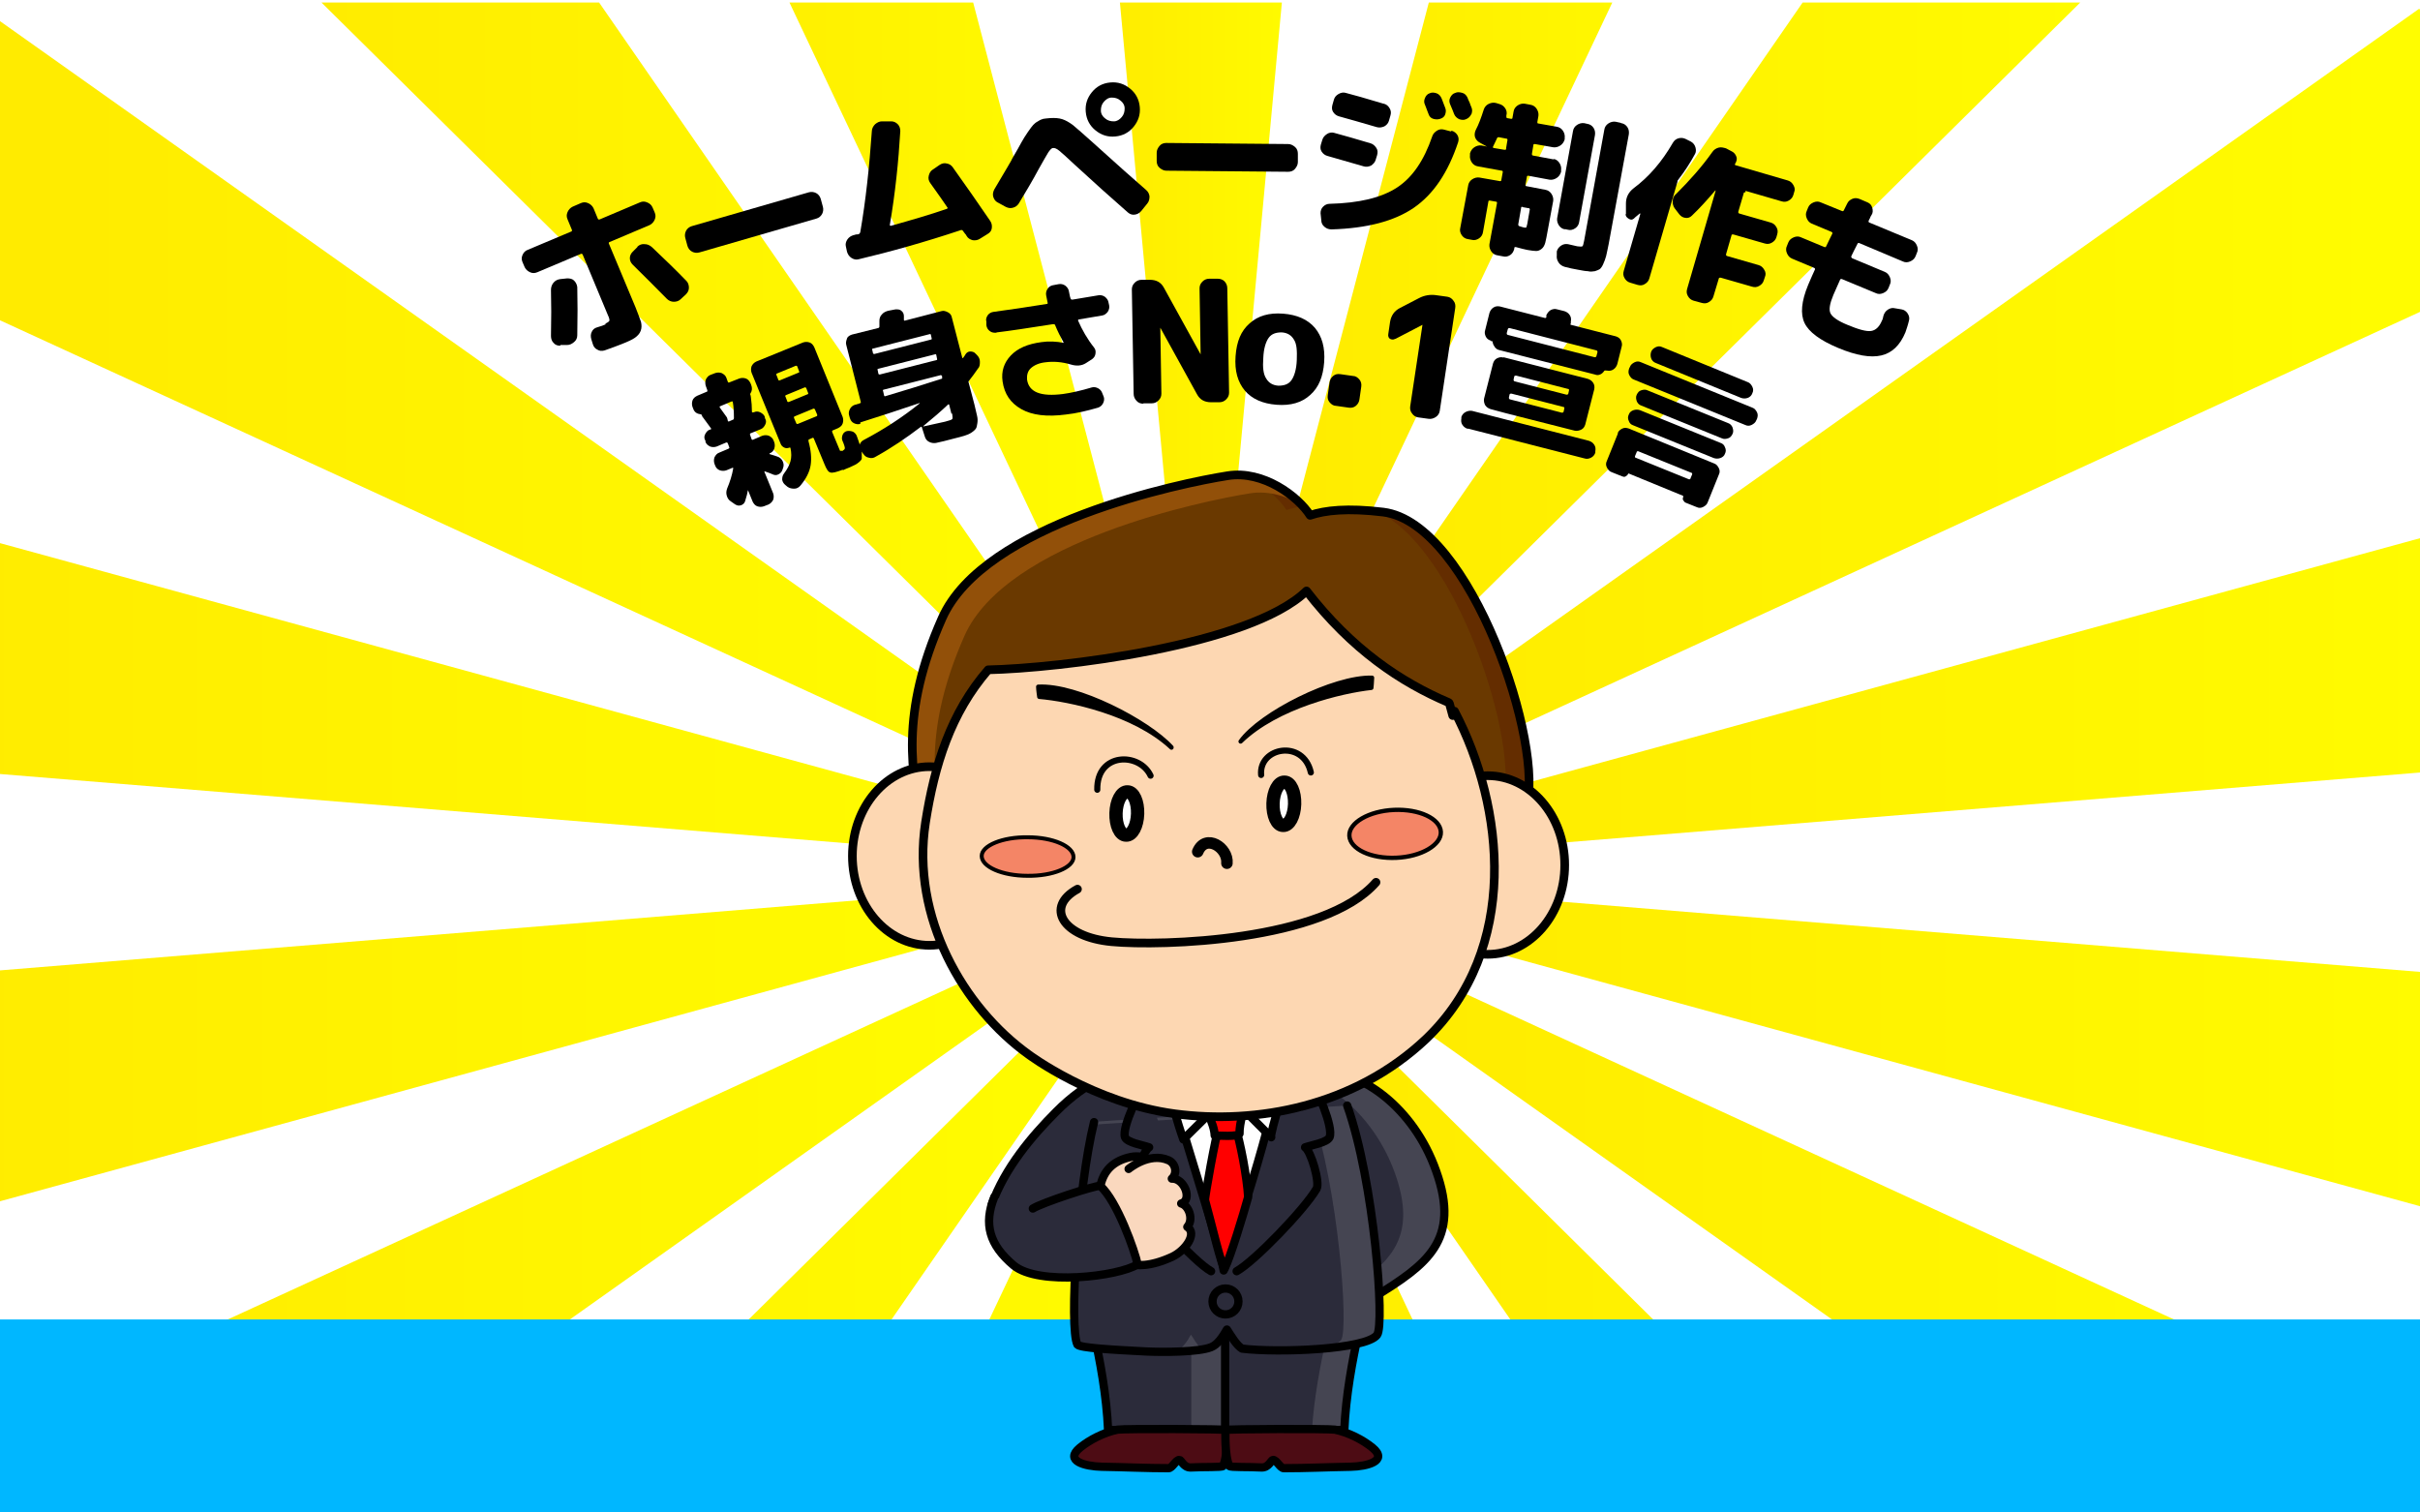 <?xml version="1.0" encoding="UTF-8"?> <svg xmlns="http://www.w3.org/2000/svg" xmlns:xlink="http://www.w3.org/1999/xlink" id="image" version="1.1" viewBox="0 0 672 420"><defs><style> .st0 { fill: url(#_新規パターンスウォッチ_18); } .st1 { fill: url(#_名称未設定グラデーション_18); } .st2 { fill: #925009; } .st3 { fill: url(#_名称未設定グラデーション_5); } .st4, .st5, .st6, .st7, .st8, .st9, .st10, .st11, .st12, .st13, .st14, .st15, .st16, .st17 { stroke: #000; stroke-linecap: round; stroke-linejoin: round; } .st4, .st10, .st11, .st12, .st14, .st17 { stroke-width: 2.3px; } .st4, .st18 { fill: #2b2b3a; } .st19 { fill: url(#_名称未設定グラデーション_13); } .st20 { fill: url(#_名称未設定グラデーション_6); } .st5 { fill: #fdd7b2; } .st5, .st16 { stroke-width: 2.4px; } .st21 { fill: url(#_名称未設定グラデーション_2); } .st22 { fill: url(#_名称未設定グラデーション_11); } .st23, .st6, .st7, .st14, .st16 { fill: none; } .st6 { stroke-width: 3.2px; } .st24 { fill: url(#_名称未設定グラデーション_14); } .st25 { fill: url(#_名称未設定グラデーション_15); } .st26 { fill: #642d00; } .st7 { stroke-width: 1.7px; } .st8 { stroke-width: 1.1px; } .st8, .st9 { fill: url(#_新規パターンスウォッチ_4); } .st27 { fill: url(#_名称未設定グラデーション); } .st28 { fill: url(#_名称未設定グラデーション_12); } .st9, .st13 { stroke-width: 1.2px; } .st29 { fill: url(#_名称未設定グラデーション_8); } .st10, .st15 { fill: #fff; } .st30 { fill: url(#_名称未設定グラデーション_4); } .st31 { fill: url(#_名称未設定グラデーション_3); } .st11 { fill: red; } .st12 { fill: #4d0c14; } .st32 { fill: url(#_名称未設定グラデーション_10); } .st33 { fill: #f48566; } .st15 { stroke-width: 3.7px; } .st34 { fill: url(#_新規パターンスウォッチ_17); } .st35 { fill: url(#_名称未設定グラデーション_7); } .st36 { fill: #454552; } .st37 { fill: url(#_名称未設定グラデーション_9); } .st38 { fill: url(#_名称未設定グラデーション_17); } .st39 { fill: #6a3900; } .st40 { clip-path: url(#clippath); } .st41 { fill: #00b7ff; } .st17 { fill: #fad8be; } .st42 { fill: url(#_名称未設定グラデーション_16); } </style><clipPath id="clippath"><rect class="st23" y=".7" width="672" height="396"></rect></clipPath><linearGradient id="_名称未設定グラデーション" data-name="名称未設定グラデーション" x1="333.5" y1="380.4" x2="510.8" y2="380.4" gradientTransform="translate(0 422) scale(1 -1)" gradientUnits="userSpaceOnUse"><stop offset="0" stop-color="#ffe800"></stop><stop offset="1" stop-color="#ff0"></stop></linearGradient><linearGradient id="_名称未設定グラデーション_2" data-name="名称未設定グラデーション 2" x1="333.5" y1="350.3" x2="628.3" y2="350.3" gradientTransform="translate(0 422) scale(1 -1)" gradientUnits="userSpaceOnUse"><stop offset="0" stop-color="#ffe800"></stop><stop offset="1" stop-color="#ff0"></stop></linearGradient><linearGradient id="_名称未設定グラデーション_3" data-name="名称未設定グラデーション 3" x1="333.5" y1="299.7" x2="710.3" y2="299.7" gradientTransform="translate(0 422) scale(1 -1)" gradientUnits="userSpaceOnUse"><stop offset="0" stop-color="#ffe800"></stop><stop offset="1" stop-color="#ff0"></stop></linearGradient><linearGradient id="_名称未設定グラデーション_4" data-name="名称未設定グラデーション 4" x1="333.5" y1="234.6" x2="746.8" y2="234.6" gradientTransform="translate(0 422) scale(1 -1)" gradientUnits="userSpaceOnUse"><stop offset="0" stop-color="#ffe800"></stop><stop offset="1" stop-color="#ff0"></stop></linearGradient><linearGradient id="_名称未設定グラデーション_5" data-name="名称未設定グラデーション 5" x1="333.5" y1="125" x2="746.8" y2="125" gradientTransform="translate(0 422) scale(1 -1)" gradientUnits="userSpaceOnUse"><stop offset="0" stop-color="#ffe800"></stop><stop offset="1" stop-color="#ff0"></stop></linearGradient><linearGradient id="_名称未設定グラデーション_6" data-name="名称未設定グラデーション 6" x1="333.5" y1="59.9" x2="710.3" y2="59.9" gradientTransform="translate(0 422) scale(1 -1)" gradientUnits="userSpaceOnUse"><stop offset="0" stop-color="#ffe800"></stop><stop offset="1" stop-color="#ff0"></stop></linearGradient><linearGradient id="_名称未設定グラデーション_7" data-name="名称未設定グラデーション 7" x1="333.5" y1="9.3" x2="628.3" y2="9.3" gradientTransform="translate(0 422) scale(1 -1)" gradientUnits="userSpaceOnUse"><stop offset="0" stop-color="#ffe800"></stop><stop offset="1" stop-color="#ff0"></stop></linearGradient><linearGradient id="_名称未設定グラデーション_8" data-name="名称未設定グラデーション 8" x1="333.5" y1="-20.8" x2="510.8" y2="-20.8" gradientTransform="translate(0 422) scale(1 -1)" gradientUnits="userSpaceOnUse"><stop offset="0" stop-color="#ffe800"></stop><stop offset="1" stop-color="#ff0"></stop></linearGradient><linearGradient id="_名称未設定グラデーション_9" data-name="名称未設定グラデーション 9" x1="295" y1="-26.7" x2="371.9" y2="-26.7" gradientTransform="translate(0 422) scale(1 -1)" gradientUnits="userSpaceOnUse"><stop offset="0" stop-color="#ffe800"></stop><stop offset="1" stop-color="#ff0"></stop></linearGradient><linearGradient id="_名称未設定グラデーション_10" data-name="名称未設定グラデーション 10" x1="156.1" y1="-20.8" x2="333.5" y2="-20.8" gradientTransform="translate(0 422) scale(1 -1)" gradientUnits="userSpaceOnUse"><stop offset="0" stop-color="#ffe800"></stop><stop offset="1" stop-color="#ff0"></stop></linearGradient><linearGradient id="_名称未設定グラデーション_11" data-name="名称未設定グラデーション 11" x1="38.6" y1="9.3" x2="333.5" y2="9.3" gradientTransform="translate(0 422) scale(1 -1)" gradientUnits="userSpaceOnUse"><stop offset="0" stop-color="#ffe800"></stop><stop offset="1" stop-color="#ff0"></stop></linearGradient><linearGradient id="_名称未設定グラデーション_12" data-name="名称未設定グラデーション 12" x1="-43.4" y1="59.9" x2="333.5" y2="59.9" gradientTransform="translate(0 422) scale(1 -1)" gradientUnits="userSpaceOnUse"><stop offset="0" stop-color="#ffe800"></stop><stop offset="1" stop-color="#ff0"></stop></linearGradient><linearGradient id="_名称未設定グラデーション_13" data-name="名称未設定グラデーション 13" x1="-79.9" y1="125" x2="333.5" y2="125" gradientTransform="translate(0 422) scale(1 -1)" gradientUnits="userSpaceOnUse"><stop offset="0" stop-color="#ffe800"></stop><stop offset="1" stop-color="#ff0"></stop></linearGradient><linearGradient id="_名称未設定グラデーション_14" data-name="名称未設定グラデーション 14" x1="-79.9" y1="234.6" x2="333.5" y2="234.6" gradientTransform="translate(0 422) scale(1 -1)" gradientUnits="userSpaceOnUse"><stop offset="0" stop-color="#ffe800"></stop><stop offset="1" stop-color="#ff0"></stop></linearGradient><linearGradient id="_名称未設定グラデーション_15" data-name="名称未設定グラデーション 15" x1="-43.4" y1="299.7" x2="333.5" y2="299.7" gradientTransform="translate(0 422) scale(1 -1)" gradientUnits="userSpaceOnUse"><stop offset="0" stop-color="#ffe800"></stop><stop offset="1" stop-color="#ff0"></stop></linearGradient><linearGradient id="_名称未設定グラデーション_16" data-name="名称未設定グラデーション 16" x1="38.6" y1="350.3" x2="333.5" y2="350.3" gradientTransform="translate(0 422) scale(1 -1)" gradientUnits="userSpaceOnUse"><stop offset="0" stop-color="#ffe800"></stop><stop offset="1" stop-color="#ff0"></stop></linearGradient><linearGradient id="_名称未設定グラデーション_17" data-name="名称未設定グラデーション 17" x1="156.1" y1="380.4" x2="333.5" y2="380.4" gradientTransform="translate(0 422) scale(1 -1)" gradientUnits="userSpaceOnUse"><stop offset="0" stop-color="#ffe800"></stop><stop offset="1" stop-color="#ff0"></stop></linearGradient><linearGradient id="_名称未設定グラデーション_18" data-name="名称未設定グラデーション 18" x1="295" y1="386.3" x2="371.9" y2="386.3" gradientTransform="translate(0 422) scale(1 -1)" gradientUnits="userSpaceOnUse"><stop offset="0" stop-color="#ffe800"></stop><stop offset="1" stop-color="#ff0"></stop></linearGradient><pattern id="_新規パターンスウォッチ_18" data-name=" 新規パターンスウォッチ 18" x="0" y="0" width="23" height="23" patternTransform="translate(19.5 -49) scale(2.4 -2.4)" patternUnits="userSpaceOnUse" viewBox="0 0 23 23"><g><rect class="st23" width="23" height="23"></rect><g><rect class="st23" width="23" height="23"></rect><rect class="st39" width="23" height="23"></rect></g></g></pattern><pattern id="_新規パターンスウォッチ_17" data-name=" 新規パターンスウォッチ 17" x="0" y="0" width="23" height="23" patternTransform="translate(19.5 -49) scale(2.4 -2.4)" patternUnits="userSpaceOnUse" viewBox="0 0 23 23"><g><rect class="st23" width="23" height="23"></rect><g><rect class="st23" width="23" height="23"></rect><rect class="st2" width="23" height="23"></rect></g></g></pattern><pattern id="_新規パターンスウォッチ_4" data-name=" 新規パターンスウォッチ 4" x="0" y="0" width="66" height="66" patternTransform="translate(173.8 -19818.5) rotate(4.4) scale(2.6 -2.6)" patternUnits="userSpaceOnUse" viewBox="0 0 66 66"><g><rect class="st23" width="66" height="66"></rect><g><rect class="st23" width="66" height="66"></rect><rect class="st33" width="66" height="66"></rect></g></g></pattern></defs><g class="st40"><g><polygon class="st27" points="510.8 -132.7 333.5 242.2 438.6 -159 510.8 -132.7 510.8 -132.7"></polygon><polygon class="st21" points="628.3 -49.4 333.5 242.2 569.4 -98.8 628.3 -49.4 628.3 -49.4"></polygon><polygon class="st31" points="710.3 69 333.5 242.2 671.8 2.4 710.3 69 710.3 69"></polygon><polygon class="st30" points="746.8 208.4 333.5 242.2 733.5 132.6 746.8 208.4 746.8 208.4"></polygon><polygon class="st3" points="733.5 351.8 333.5 242.2 746.8 276 733.5 351.8 733.5 351.8"></polygon><polygon class="st20" points="671.8 482 333.5 242.2 710.3 415.4 671.8 482 671.8 482"></polygon><polygon class="st35" points="569.4 583.3 333.5 242.2 628.3 533.8 569.4 583.3 569.4 583.3"></polygon><polygon class="st29" points="438.6 643.4 333.5 242.2 510.8 617.1 438.6 643.4 438.6 643.4"></polygon><polygon class="st37" points="295 655.2 333.5 242.2 371.9 655.2 295 655.2 295 655.2"></polygon><polygon class="st32" points="156.1 617.1 333.5 242.2 228.4 643.4 156.1 617.1 156.1 617.1"></polygon><polygon class="st22" points="38.6 533.8 333.5 242.2 97.5 583.3 38.6 533.8 38.6 533.8"></polygon><polygon class="st28" points="-43.4 415.4 333.5 242.2 -4.9 482 -43.4 415.4 -43.4 415.4"></polygon><polygon class="st19" points="-79.9 276 333.5 242.2 -66.5 351.8 -79.9 276 -79.9 276"></polygon><polygon class="st24" points="-66.5 132.6 333.5 242.2 -79.9 208.4 -66.5 132.6 -66.5 132.6"></polygon><polygon class="st25" points="-4.9 2.4 333.5 242.2 -43.4 69 -4.9 2.4 -4.9 2.4"></polygon><polygon class="st42" points="97.5 -98.8 333.5 242.2 38.6 -49.4 97.5 -98.8 97.5 -98.8"></polygon><polygon class="st38" points="228.4 -159 333.5 242.2 156.1 -132.7 228.4 -159 228.4 -159"></polygon><polygon class="st1" points="371.9 -170.7 333.5 242.2 295 -170.7 371.9 -170.7 371.9 -170.7"></polygon></g></g><rect class="st41" x="0" y="366.4" width="672" height="53.6"></rect><rect class="st23" x="14.4" y="41.4" width="644.3" height="421"></rect><g><path class="st18" d="M381.7,360.1c14.4-8.9,24-15.6,17.1-34.9-6.3-17.9-21.3-28.2-31.7-27.4l-15.9-2.5"></path><path class="st36" d="M398.8,325.2c-6.3-17.9-21.3-28.2-31.7-27.4l-15.9-2.5,1.2,2.7,3.3.5c10.3-.8,25.3,9.5,31.7,27.4,5.3,15,.7,22.4-8.2,29l2.4,5.2c14.4-8.9,24-15.6,17.1-34.9Z"></path><path class="st14" d="M381.7,360.1c14.4-8.9,24-15.6,17.1-34.9-6.3-17.9-21.3-28.2-31.7-27.4l-15.9-2.5"></path><g><g><path class="st18" d="M300.3,356.8s6.6,21.5,7.4,40.3l33.1.4v-42.1c-.1,0-40.5,1.4-40.5,1.4Z"></path><path class="st36" d="M330.8,356.8v40.5c.1,0,10,.1,10,.1v-42.1c-.1,0-40.5,1.4-40.5,1.4,0,0,.1.4.3,1.1l30.1-1h0Z"></path><path class="st14" d="M300.3,356.8s6.6,21.5,7.4,40.3l33.1.4v-42.1c-.1,0-40.5,1.4-40.5,1.4Z"></path><path class="st12" d="M340.7,397.1s.3,7.4-1.1,10c-.2.4-5.5.2-8.9.4-2,.1-2.7-2.1-3.2-2.1-1,0-2,2.3-3,2.3-6.2,0-12.4-.3-18.6-.4-4.5-.1-10.5-1.6-6-5.3,2.7-2.2,6.6-4.2,10.4-5,1.8-.3,30.3-.2,30.4.1h0Z"></path></g><g><path class="st18" d="M380.7,356.8s-6.6,21.5-7.4,40.3l-33.1.4v-42.1c.1,0,40.5,1.4,40.5,1.4Z"></path><path class="st36" d="M340.4,355.4v2.4l31.2,1.1s-6.1,20-7.3,38.3h9.1c.8-18.9,7.4-40.4,7.4-40.4l-40.4-1.4h0Z"></path><path class="st14" d="M380.7,356.8s-6.6,21.5-7.4,40.3l-33.1.4v-42.1c.1,0,40.5,1.4,40.5,1.4Z"></path><path class="st12" d="M340.3,397.1s-.3,7.4,1.1,10c.2.4,5.5.2,8.9.4,2,.1,2.7-2.1,3.2-2.1,1,0,2,2.3,3,2.3,6.2,0,12.4-.3,18.6-.4,4.5-.1,10.5-1.6,6-5.3-2.7-2.2-6.6-4.2-10.4-5-1.8-.3-30.3-.2-30.4.1h0Z"></path></g><path class="st4" d="M275.4,334.5c3.6-10.1,11.1-19,17.9-25.8,8.3-8.4,17.8-12.8,26.3-12.4l17.9-9.2,3.5,42.2s-19.4-4.1-26.4,0c-4.4,2.6-27.4,24.8-32.7,21.1-3.1-3.1-7.4-12.1-6.5-15.9h0Z"></path><path class="st18" d="M303.8,311.6c-4.5,18.2-7,57.3-4.6,61.8.8.9,9.4,1.4,19.3,1.9,4.4.2,14.3.2,17.8-1.2,1.8-.7,3.2-2.8,4.4-4.9,1.3,2,2.7,4.4,4.2,5.3,10,1.2,34.4.3,37.5-3.8,2.2-2.9-.8-42.6-8.3-63.7"></path><g><path class="st36" d="M326.7,375.3c2.5,0,4.9-.2,6.9-.6-1-1.1-2-2.7-2.9-4.1-1,1.9-2.4,3.8-4,4.7h0Z"></path><path class="st36" d="M374,307l-70.2,4.5c0,.2-.1.5-.2.8l60.5-3.9c7.5,21,10.5,60.8,8.3,63.7-.8,1-2.8,1.8-5.5,2.5,7.4-.6,13.9-1.9,15.4-3.9,2.2-2.9-.8-42.6-8.3-63.7h0Z"></path></g><path class="st14" d="M303.8,311.6c-4.5,18.2-7,57.3-4.6,61.8.8.9,9.4,1.4,19.3,1.9,4.4.2,14.3.2,17.8-1.2,1.8-.7,3.2-2.8,4.4-4.9,1.3,2,2.7,4.4,4.2,5.3,10,1.2,34.4.3,37.5-3.8,2.2-2.9-.8-42.6-8.3-63.7"></path><path class="st10" d="M354.2,297.5c-6.4-4.5-20.8-3.4-30.7-2.5.5,6.6,15.4,50.8,16.3,57.8,2.8-8.4,17.6-53,14.4-55.3Z"></path><path class="st11" d="M338.8,311.6c-1.4,4.4-4.2,20.7-4.2,21.6,1.6,5.7,4.8,19.4,5.5,19,1.6-3.2,5.2-15.1,6.5-19.8-.3-5.4-2.2-15.4-3.6-19.6"></path><path class="st4" d="M364.4,301.1c1,.7,6,11.9,4.8,14.7-.7,1.5-5.1,2.2-6.8,2.8,1.6,1,4.2,9.7,3.2,11.5-3.3,5.7-17.3,20.2-22.2,22.9"></path><path class="st4" d="M318,301.1c-1,.7-6.6,11.9-5.6,14.7.6,1.5,5,2.2,6.7,2.8-1.7,1-4.7,9.7-3.8,11.5,3,5.7,16.2,20.2,21,22.9"></path><path class="st11" d="M344.2,314.8c-.1-2.8,1.4-7.5,2.1-10.1.6-1.9-12.3-1.8-13.5-.8,1.4,3,4.4,8,4.5,11.4.5,0,6.9.5,6.9-.6h0Z"></path><path class="st10" d="M357.5,294.5c.7,3.9-5.1,20.4-4.5,21.3,0,0-11.6-11.6-11.6-11.6-.3-.3-12.8,12.2-12.8,12.2,0,0-15-40.7,4.4-42.3,11.1-.9,22,6.8,24.5,20.5h0Z"></path><path class="st4" d="M336.7,361.4c0,2,1.6,3.6,3.6,3.6s3.6-1.6,3.6-3.6-1.6-3.6-3.6-3.6-3.6,1.6-3.6,3.6Z"></path><path class="st17" d="M320.5,323.6c-.9-.6-2.4-3.5-7.4-2.1-4.4,1.2-7.3,4.1-7.8,9.6-.2.7-3.8,1.8-6.5,2.8,0,0,2.7,2.9,5.2,7.3s.1,8.9.1,8.9l12.6-3.5"></path><path class="st17" d="M313.4,324.6s5.7-4.8,11.1-2.4c2,.9,2.5,3.7.9,5.1,3.5-.2,5.8,6,2.6,6.9,2.2.6,3.5,4.5,1.7,6.5,2.8,1.8-.4,6.5-4.2,8.3-12.2,5.6-15.8-.7-15.8-.7"></path><path class="st4" d="M286.8,335.6c2.5-1.6,17.1-6.4,18.7-6.3,4.7,4.1,9.7,18.3,10.4,21.8-5.4,3.4-27.5,6-34.4.3-6.8-5.7-8.4-11.5-5.4-19"></path></g><path class="st0" d="M384.1,142.2c-9.9-1.2-16.2-.5-20.3.9-3.3-5.2-13-12.6-22.9-11-12.7,2-67.6,13.2-79.3,39.6-11.7,26.4-8.6,43.2-5.1,58.4,3.6,15.2,167.2-4.1,167.2-5.6,5.6-16.8-15.2-79.3-39.6-82.3h0Z"></path><g><path class="st26" d="M357.3,141.6c1.3-.4,2.8-.8,4.6-1-3.7-4-10-8.2-17-8.6,5.6,2.2,10.3,6.4,12.4,9.7h0Z"></path><path class="st26" d="M384.1,142.2c-.7,0-1.3-.1-1.9-.2,22.3,9.6,40.2,65.3,35,81,0,1.3-120,15.6-156.7,10.2,25.2,9.2,163.3-7.2,163.3-8.6,5.6-16.8-15.2-79.3-39.6-82.3h0Z"></path></g><path class="st34" d="M341,132c-12.7,2-67.6,13.2-79.3,39.6-11.7,26.4-8.6,43.2-5.1,58.4.4,1.6,2.4,2.8,5.8,3.6-3.4-14.9-5.9-31.4,5.4-57,11.7-26.4,66.6-37.6,79.3-39.6,5.4-.9,10.8,1,15,3.6-4.3-4.8-12.6-10.1-21.1-8.7h0Z"></path><path class="st16" d="M384.1,142.2c-9.9-1.2-16.2-.5-20.3.9-3.3-5.2-13-12.6-22.9-11-12.7,2-67.6,13.2-79.3,39.6-11.7,26.4-8.6,43.2-5.1,58.4,3.6,15.2,167.2-4.1,167.2-5.6,5.6-16.8-15.2-79.3-39.6-82.3h0Z"></path><path class="st5" d="M434.5,240.2c0,13.7-9.6,24.8-21.4,24.8s-21.4-11.1-21.4-24.8,9.6-24.8,21.4-24.8,21.4,11.1,21.4,24.8Z"></path><path class="st5" d="M279.5,237.7c0,13.7-9.6,24.8-21.4,24.8s-21.4-11.1-21.4-24.8,9.6-24.8,21.4-24.8,21.4,11.1,21.4,24.8Z"></path><path class="st5" d="M403.7,197.6c0,.4-.1.8-.3,1.1l-.9-3.3c0-.1-.1-.2-.2-.3-13.2-5.6-26.9-14.7-39.5-31-15.8,15.3-69.2,21.5-88.4,21.9-10.4,12-14.9,26.4-17.4,42.4-4.1,26.3,10.6,51.5,28.6,64.4,0,0,18,13.5,40.7,16.5,22.6,3,49.8-2,69.7-20.8,26-24.9,21.9-64.4,7.9-91h0Z"></path><path class="st15" d="M359.5,223.3c-.1,3.3-1.5,6-3.2,5.9-1.7,0-2.9-2.8-2.8-6.1s1.5-6,3.2-5.9c1.7,0,2.9,2.8,2.8,6.1Z"></path><path class="st15" d="M315.9,226c-.1,3.3-1.5,6-3.2,5.9-1.7,0-2.9-2.8-2.8-6.1s1.5-6,3.2-5.9c1.7,0,2.9,2.8,2.8,6.1Z"></path><path class="st6" d="M332.6,236.5c2.2-5.2,8.5-1.1,8.1,3.2"></path><path class="st9" d="M400.1,231c.2,3.6-5.4,6.9-12.4,7.2-7,.3-12.8-2.4-13-6.1-.2-3.6,5.4-6.9,12.4-7.2,7-.3,12.8,2.4,13,6.1h0Z"></path><path class="st8" d="M298.1,238c0,2.9-5.8,5.3-12.8,5.2-7,0-12.7-2.5-12.7-5.5,0-2.9,5.8-5.3,12.8-5.2,7,0,12.7,2.5,12.7,5.5h0Z"></path><path class="st7" d="M350.2,215.2c-.7-7.7,11.7-10,13.8-.7"></path><path class="st7" d="M304.7,219.3c-.2-10.4,11.7-10.5,14.8-3.9"></path><path class="st13" d="M344.5,205.9c5.5-7.7,25.9-18,36.5-17.7,0,.8-.2,2.8-.2,2.8-8.2.9-26.2,5.1-36.3,14.9h0Z"></path><path class="st13" d="M325.3,207.5c-6.6-7.2-26.3-17.4-37-16.8,0,.8.3,2.8.3,2.8,8.2.7,26.3,4.4,36.7,14.1Z"></path><path class="st5" d="M299.2,246.9c-9,4.9-4.3,13.3,9.5,14.6s59.1-.1,73.4-16.5"></path></g><circle class="st23" cx="337.1" cy="269.1" r="146.4"></circle><g><path d="M203.9,139.9l-1-.7c-.6-.4-.9-.9-1.1-1.6s-.1-1.3.1-1.9c.8-1.9,1.4-3.8,1.7-5.6,0,0,0-.1,0-.2,0,0-.1,0-.2,0l-1.7.7c-.6.2-1.2.2-1.8,0s-1.1-.7-1.3-1.3l-.2-.5c-.2-.6-.2-1.2,0-1.8.3-.6.7-1.1,1.3-1.3l2.6-1.1c.2-.1.3-.2.2-.4l-.4-1.1c-.1-.2-.3-.3-.5-.2l-2.6,1.1c-.6.2-1.2.2-1.8,0-.6-.3-1.1-.7-1.3-1.3v-.3c-.4-.6-.4-1.2-.1-1.8.3-.6.7-1.1,1.3-1.3h.2c.2-.1.2-.3.1-.4-1-1.3-1.7-2.4-2.2-3-.2-.2-.3-.4-.3-.6-.1-.2-.3-.3-.5-.3-.9-.1-1.6-.6-1.9-1.5l-.2-.5c-.2-.6-.2-1.2,0-1.8s.7-1,1.3-1.3l2.6-1.1c.2,0,.3-.2.2-.5l-.4-1.1c-.2-.6-.2-1.2,0-1.8.3-.6.7-1.1,1.3-1.3l1.3-.5c.6-.2,1.2-.2,1.8,0,.6.3,1.1.7,1.3,1.3l.4,1.1c.1.2.2.3.4.2l2.8-1.1c.6-.2,1.2-.2,1.8,0,.6.2,1,.7,1.3,1.3l.2.5c.3.8.3,1.6-.2,2.3-.1.2-.1.4,0,.5,0,.1.1.3.1.5.2,1.4.3,2.8.3,4.1,0,.2.1.3.3.2h.2c.6-.3,1.2-.3,1.8,0s1.1.7,1.3,1.3v.3c.4.6.4,1.2.1,1.8s-.7,1.1-1.3,1.3l-2.7,1.1c-.2,0-.3.2-.2.5l.4,1.1c0,.2.2.3.4.2l2.6-1.1c.6-.2,1.2-.2,1.8,0,.6.3,1.1.7,1.3,1.3l.2.5c.2.6.2,1.2,0,1.8s-.7,1.1-1.3,1.3h0c0,0,0,0,0,.1s0,.1,0,.1c1,.3,1.7.5,2.2.7.6.2,1.1.6,1.4,1.2s.4,1.2.2,1.8l-.2.6c-.2.6-.5,1-1.1,1.3-.5.3-1.1.3-1.7,0-.2-.1-.9-.4-2.1-.8-.2,0-.2,0-.1.2l2.4,5.9c.2.6.2,1.2,0,1.8-.3.6-.7,1-1.3,1.3l-1.3.5c-.6.2-1.2.2-1.8,0-.6-.2-1-.7-1.3-1.3l-1.3-3.2c0,0,0,0,0,0s0,0,0,0c-.1.7-.4,1.8-.8,3.1-.2.6-.6.9-1.1,1.1-.6.2-1.1.1-1.6-.2h0ZM201.7,115.7c.2.2.3.6.4,1.1,0,.2.1.3.4.2l.9-.4c.2,0,.4-.2.4-.5,0-1.8-.1-3.3-.3-4.4,0-.2-.1-.3-.4-.2l-3.1,1.3c-.2,0-.2.2-.1.4l1.8,2.5h0ZM234.1,130.4c-1.8.7-3,1-3.5.8-.6-.1-1.1-.9-1.7-2.4l-2.9-7c-.1-.2-.2-.3-.4-.2l-.9.4c-.2,0-.2.2-.2.5.7,2.5.9,4.8.6,6.7s-1.3,3.8-2.8,5.6c-.4.5-1,.9-1.7.9-.7,0-1.3-.1-1.9-.5l-.6-.5c-.5-.4-.8-.9-.9-1.5,0-.6.1-1.2.5-1.7.9-1.2,1.5-2.3,1.8-3.4s.3-2.3,0-3.7c0,0,0-.1-.1-.1s-.2,0-.2,0c-.5.2-1,.2-1.4,0s-.8-.5-1-1l-8.1-19.8c-.2-.6-.2-1.2,0-1.8.3-.6.7-1,1.3-1.3l13-5.3c.6-.2,1.2-.2,1.8,0s1,.7,1.3,1.3l7.9,19.4c.2.6.2,1.2,0,1.8s-.7,1-1.3,1.3l-1.4.6c-.2,0-.3.3-.2.5l2,4.8c.1.3.2.4.2.4,0,0,.2,0,.5,0h.2c0,0,.2-.2.2-.2.3-.1.4-.4.4-.6s-.2-1-.7-2.1c-.2-.5-.1-1.1.1-1.6s.7-.9,1.2-1c.6-.1,1.2,0,1.7.2.5.3.9.7,1.1,1.4.4,1.1.7,2,.9,2.7.2.7.4,1.3.4,1.9,0,.6,0,1.1,0,1.4s-.3.6-.6.9c-.4.3-.7.6-1.1.8-.4.2-.9.4-1.7.8l-1,.4-.9.4h0ZM215.6,104.1l.5,1.3c0,.2.2.3.5.2l5.1-2.1c.2,0,.3-.2.2-.4l-.5-1.3c0-.2-.3-.3-.5-.2l-5.1,2.1c-.2,0-.3.3-.2.5h0ZM218.1,110.1l.5,1.3c0,.2.2.3.5.2l5.1-2.1c.2,0,.3-.2.2-.4l-.5-1.3c-.1-.2-.3-.3-.5-.2l-5.1,2.1c-.2,0-.3.3-.2.5h0ZM221.6,117.7l5.1-2.1c.2,0,.3-.3.2-.5l-.6-1.4c-.1-.2-.3-.3-.5-.2l-5.1,2.1c-.2,0-.3.3-.2.5l.6,1.4c0,.2.3.3.5.2Z"></path><path d="M238.9,117.7c-.6.2-1.2.1-1.8-.2s-.9-.8-1.1-1.4l-.2-.7c-.2-.6-.1-1.2.2-1.8s.8-1,1.4-1.2c.2,0,.4-.1.7-.2.3,0,.5-.2.6-.2.3,0,.4-.2.3-.5l-4-15.7c-.2-.6,0-1.2.2-1.8s.8-.9,1.4-1.1l7.2-1.8c.2,0,.4-.2.4-.4,0-.2,0-.4,0-.8s0-.6,0-.8c0-.7.2-1.3.7-1.8.4-.5,1-.8,1.7-1l2.1-.4c.6,0,1.2,0,1.6.4.5.4.7.9.7,1.5v1c0,.2.1.3.4.2l10-2.6c.6-.2,1.2,0,1.8.3s1,.8,1.1,1.4l2.9,11.2c0,.2.1.2.3,0,.3-.4.5-.7.6-.9.3-.5.8-.8,1.3-.8s1.1.1,1.5.6l.4.4c.5.5.8,1.1.8,1.8s0,1.4-.5,1.9c-.9,1.3-1.7,2.4-2.5,3.4-.2.2-.2.4-.1.6l1.6,6.1c.3,1.2.5,2.2.7,3s.2,1.4.1,2.1-.2,1.2-.4,1.5-.6.7-1.2,1.1c-.6.4-1.3.7-2,.9s-1.7.5-3,.8c-1.8.5-3.5.9-4.9,1.2-.7.1-1.3,0-1.9-.3-.6-.3-1-.8-1.2-1.5l-.8-2.5c0-.2-.2-.3-.4-.1-3.8,2.9-7.9,5.7-12.4,8.2-.6.4-1.2.5-1.9.3-.7-.1-1.2-.5-1.6-1.1l-.7-.9c-.4-.5-.5-1.1-.3-1.6s.5-1,1.1-1.3c5.7-3,10.9-6.4,15.6-10.2,0,0,0,0,0-.1-5.9,2-11.4,3.8-16.5,5.4h0ZM242.2,97.1l.2.9c0,.2.2.3.4.3l15.7-4c.2,0,.3-.2.2-.4l-.2-.9c0-.2-.2-.3-.4-.2l-15.7,4c-.2,0-.3.2-.2.4ZM243.7,102.7l.2,1c0,.2.2.3.4.3l15.7-4c.2,0,.3-.2.2-.4l-.2-1c0-.2-.2-.3-.4-.2l-15.7,4c-.2,0-.3.2-.2.4ZM245.2,108.5l.3,1.3c0,.2.2.3.4.2,5.1-1.5,10.2-3.1,15.5-4.8.2,0,.3-.2.2-.4v-.4c-.2-.2-.3-.3-.5-.2l-15.7,4c-.2,0-.3.2-.2.4h0ZM264.2,114.9l-.6-2.4c0,0,0-.1-.1-.2s-.1,0-.2,0c-1.9,1.8-4.2,3.8-6.9,6,0,0,0,0,0,.1,0,0,0,0,.1,0,2.4-.5,4.4-1,5.9-1.3,1.1-.3,1.8-.5,2-.7s.1-.7,0-1.6Z"></path><path d="M276.6,92.4c-.6,0-1.2,0-1.8-.5-.5-.4-.8-.9-.9-1.6v-1c-.2-.6,0-1.2.4-1.8.4-.5.9-.8,1.6-.9,4.4-.6,9.3-1.3,14.8-2.2.2,0,.3-.2.2-.4-.1-.4-.2-1-.4-2-.1-.6,0-1.2.4-1.8s.9-.9,1.5-1l1.6-.3c.6-.1,1.2,0,1.8.4.5.4.9.9,1,1.5.2.9.3,1.7.5,2.1,0,.2.2.3.5.3,4.7-.8,7.1-1.2,7.2-1.2.6-.1,1.2,0,1.8.4.5.4.9.9,1,1.5l.2.9c.1.6,0,1.2-.4,1.8-.4.5-.9.9-1.5,1l-6.5,1.1c-.2,0-.3.2-.2.4,1.1,2.5,2.5,5,4.4,7.4.4.5.5,1,.4,1.7s-.4,1.1-.9,1.5l-1.7,1.1c-1.2.8-2.7.9-4.3.4-2.4-.7-4.7-.9-7-.6-1.8.2-3.1.8-4,1.6-.9.8-1.2,1.9-1.1,3.2.5,3.5,3.8,4.8,10,4,2.2-.3,4.9-.9,7.9-1.8.6-.2,1.2-.1,1.8.2s1,.8,1.2,1.4l.4,1c.2.6.1,1.2-.2,1.8-.3.6-.8,1-1.4,1.2-3.1.9-6.1,1.6-8.9,1.9-5.3.7-9.4.2-12.4-1.5s-4.7-4.2-5.2-7.7c-.4-2.8.4-5.2,2.3-7.2,1.9-2,4.7-3.2,8.5-3.7,2-.3,4.1-.2,6.2.2h0c-.9-1.6-1.7-3.2-2.4-4.9,0-.2-.3-.3-.5-.3-7,1.1-12.3,1.9-15.7,2.3h0Z"></path><path d="M317.5,112.1c-.7,0-1.4-.2-1.9-.8-.5-.5-.8-1.2-.8-1.9l-.5-29c0-.7.2-1.3.8-1.9.5-.5,1.1-.8,1.9-.8h2.3c1.8,0,3.1.7,3.9,2.2l10.2,18.5s0,0,0,0,0,0,0,0l-.3-18.3c0-.7.2-1.3.8-1.9.5-.5,1.1-.8,1.9-.8h2.3c.7,0,1.4.2,1.9.7s.8,1.2.8,1.9l.5,29c0,.7-.2,1.3-.8,1.9-.5.5-1.1.8-1.9.8h-2.3c-1.8,0-3.1-.7-3.9-2.2l-10.2-18.5s0,0,0,0,0,0,0,0l.3,18.3c0,.7-.2,1.3-.8,1.9-.5.5-1.1.8-1.9.8h-2.3Z"></path><path d="M363.8,109.7c-2.3,2.1-5.4,3-9.3,2.7-3.9-.3-6.8-1.6-8.8-3.9-2-2.4-2.9-5.5-2.6-9.6s1.5-7,3.9-9.1c2.3-2.1,5.4-3,9.3-2.7,3.9.3,6.8,1.6,8.8,3.9,2,2.4,2.9,5.5,2.6,9.6-.3,4-1.5,7-3.9,9.1h0ZM359.3,94.3c-.7-1.2-1.8-1.9-3.4-2-1.6,0-2.8.4-3.6,1.5-.8,1.1-1.4,3-1.5,5.6-.2,2.6,0,4.5.8,5.7.7,1.2,1.8,1.9,3.4,2,1.6,0,2.8-.4,3.6-1.5.8-1.1,1.4-3,1.5-5.6s0-4.5-.8-5.7Z"></path><path d="M371,112.7c-.7,0-1.3-.4-1.8-1-.5-.6-.6-1.2-.5-2l.5-3.5c.1-.7.4-1.3,1-1.8s1.2-.6,2-.5l3.5.5c.7,0,1.3.4,1.8,1,.5.6.6,1.3.5,2l-.5,3.5c-.1.7-.4,1.3-1,1.8s-1.3.6-2,.5l-3.5-.5Z"></path><path d="M387.4,94.1c-.5.3-1,.2-1.4,0s-.6-.8-.5-1.3l.5-3.4c.3-1.8,1.2-3.1,2.8-3.9l5.2-2.7c1.5-.8,3.2-1.1,5-.8l2.9.4c.7.1,1.3.5,1.7,1.1.5.6.6,1.3.5,2l-4.3,28.6c-.1.7-.5,1.3-1.1,1.7-.6.4-1.3.6-2,.5l-2.9-.4c-.7-.1-1.3-.5-1.7-1.1-.5-.6-.6-1.3-.5-2l3.4-22.6h0s-7.5,3.9-7.5,3.9h0Z"></path><path d="M407.6,119.1c-.6-.2-1.1-.5-1.5-1.1s-.4-1.2-.3-1.8v-.4c.2-.6.6-1.1,1.2-1.4s1.2-.4,1.8-.3l32.4,8.3c.6.2,1.1.5,1.5,1.1s.4,1.2.3,1.8v.4c-.2.6-.6,1.1-1.2,1.4-.6.3-1.2.4-1.8.2l-32.4-8.3h0ZM417.5,99.2l23.4,6c.6.2,1.1.5,1.5,1.1s.4,1.2.3,1.8l-2.5,9.8c-.2.6-.5,1.1-1.1,1.4s-1.2.4-1.8.3l-19.3-4.9-4.1-1.1c-.6-.2-1.1-.5-1.5-1.1-.3-.6-.4-1.2-.3-1.8l2.5-9.8c.2-.6.5-1.1,1.1-1.4.6-.3,1.2-.4,1.8-.2h0ZM414,94.6c-.6-.2-1.1-.5-1.4-1.1s-.4-1.2-.2-1.8l1.2-4.8c.2-.6.5-1.1,1.1-1.5s1.2-.4,1.8-.3l12.5,3.2c.2,0,.4,0,.4-.3v-.5c.3-.6.7-1.1,1.2-1.4.6-.3,1.2-.4,1.8-.2l2,.5c.6.2,1.1.5,1.5,1.1s.4,1.2.3,1.8v.5c-.2.2-.1.4,0,.4l12.5,3.2c.6.2,1.1.5,1.4,1.1.3.6.4,1.2.2,1.8l-1.2,4.8c-.2.6-.5,1.1-1.1,1.5s-1.2.4-1.8.3h-.3c-.2-.1-.4,0-.5.2-.3.4-.6.7-1.1.9-.5.2-.9.2-1.4,0l-26.6-6.8c-.5-.1-.9-.4-1.2-.8-.3-.4-.5-.8-.6-1.3,0-.2-.1-.4-.3-.4h-.3c0,0,0,0,0,0ZM419.2,91.1c-.2,0-.4,0-.5.3l-.3,1.1c0,.2,0,.4.3.5l24.1,6.2c.2,0,.4,0,.5-.3l.3-1.1c0-.2,0-.4-.3-.5l-24.1-6.2ZM434.2,114.3l.2-.9c0-.2,0-.4-.3-.4l-14.4-3.7c-.2,0-.4,0-.5.2l-.2.9c0,.2,0,.4.3.5l14.4,3.7c.2,0,.4,0,.5-.3h0ZM435.5,109.3l.2-.9c0-.2,0-.4-.3-.4l-14.4-3.7c-.2,0-.4,0-.5.2l-.2.9c0,.2,0,.4.3.5l14.4,3.7c.2,0,.4,0,.5-.3h0Z"></path><path d="M449.2,120.3c.2-.6.7-1,1.3-1.3s1.2-.2,1.8,0l23.7,9.7c.6.2,1,.7,1.3,1.3.3.6.3,1.2,0,1.8l-3.1,7.7c-.2.6-.7,1-1.3,1.3-.6.3-1.2.3-1.8,0l-3-1.2c-.3-.1-.5-.4-.7-.7s-.1-.6,0-.9c0-.1,0-.2,0-.3l-15.1-6.2c-.1,0-.2,0-.2.1-.1.3-.4.5-.7.7s-.6.1-.9,0l-3-1.2c-.6-.2-1-.7-1.3-1.3-.3-.6-.3-1.2,0-1.8l3.1-7.7h0ZM453.5,118.1c-.6-.2-1-.6-1.2-1.2-.3-.6-.3-1.2,0-1.8.2-.6.7-1,1.3-1.2s1.2-.2,1.8,0l22.4,9.1c.6.2,1,.6,1.2,1.2.3.6.3,1.2,0,1.8-.2.6-.7,1-1.3,1.2s-1.2.2-1.8,0l-22.4-9.1h0ZM453.7,105.4c-.6-.2-1-.7-1.3-1.3s-.2-1.2,0-1.8l.2-.4c.2-.6.7-1,1.3-1.3.6-.3,1.2-.3,1.8,0l30.9,12.6c.6.2,1,.7,1.3,1.3s.2,1.2,0,1.8l-.2.4c-.2.6-.7,1-1.3,1.3-.6.3-1.2.3-1.8,0l-30.9-12.6ZM454.5,125.5l-.5,1.2c0,.2,0,.4.2.4l14.8,6c.2,0,.4,0,.4-.2l.5-1.2c0-.2,0-.4-.2-.4l-14.8-6c-.2,0-.4,0-.4.2ZM455.7,112.6c-.6-.2-1-.7-1.2-1.2-.2-.6-.3-1.2,0-1.8s.6-1,1.2-1.2,1.2-.3,1.8,0l22.4,9.1c.6.2,1,.7,1.2,1.2.2.6.3,1.2,0,1.8s-.6,1-1.2,1.2c-.6.2-1.2.3-1.8,0l-22.4-9.1h0ZM459.8,100.8c-.6-.2-1.1-.7-1.3-1.3s-.2-1.2,0-1.8c.2-.6.7-1,1.3-1.3.6-.3,1.2-.3,1.8,0l23.7,9.7c.6.2,1,.7,1.3,1.3.3.6.3,1.2,0,1.8-.2.6-.7,1.1-1.3,1.3s-1.2.2-1.8,0l-23.7-9.7h0Z"></path></g><g><path d="M168,89.9c.7-.3,1.1-.6,1.2-.8s0-.8-.4-1.6l-7-16.8c-.1-.2-.3-.3-.5-.2l-12.1,5.1c-.7.3-1.4.3-2,0-.7-.3-1.2-.8-1.5-1.4l-.6-1.4c-.3-.7-.3-1.3,0-2,.3-.7.8-1.2,1.4-1.4l12.1-5.1c.2,0,.3-.3.2-.5l-1.2-2.9c-.3-.7-.3-1.3,0-2,.3-.7.8-1.2,1.4-1.5l2.3-1c.7-.3,1.3-.3,2,0,.7.3,1.2.8,1.5,1.4l1.2,2.9c.1.3.3.3.6.2l11.1-4.7c.7-.3,1.3-.3,2,0s1.2.7,1.5,1.4l.6,1.4c.3.7.3,1.3,0,2-.3.7-.8,1.2-1.4,1.5l-11.1,4.7c-.3.1-.3.3-.2.5l7.4,17.7c.7,1.8,1.2,3.1,1.5,4,.2.9.2,1.7-.1,2.5-.3.8-.9,1.4-1.6,1.9s-2,1.1-3.8,1.8c-1,.4-2.6,1-4.6,1.7-.7.2-1.4.2-2-.2-.7-.3-1.1-.9-1.3-1.6l-.4-1.3c-.2-.7-.2-1.4.1-2,.3-.7.8-1.1,1.5-1.3,1.1-.3,1.9-.6,2.5-.9h0ZM155.6,96c-.8,0-1.4-.2-1.9-.8-.5-.5-.7-1.2-.7-1.9.1-4.7.1-8.9,0-12.8,0-.7.2-1.4.7-2,.5-.6,1.1-.9,1.9-1l1.9-.2c.7,0,1.4.1,1.9.6s.8,1.1.9,1.8c.1,4,.1,8.5,0,13.4,0,.8-.3,1.4-.9,1.9-.6.5-1.2.8-1.9.8h-1.9s0,0,0,0ZM177,68.5c.5-.5,1.2-.8,2-.7.8,0,1.4.3,2,.8,3.5,3.3,6.7,6.4,9.6,9.4.5.5.7,1.2.7,1.9s-.3,1.3-.8,1.8l-1.5,1.4c-.5.5-1.2.7-1.9.7s-1.4-.3-1.9-.8c-3-3.1-6.2-6.2-9.5-9.5-.5-.5-.8-1.1-.8-1.8,0-.7.3-1.3.8-1.8l1.3-1.3h0Z"></path><path d="M194.2,70.1c-.7.2-1.4.1-2-.2s-1.1-.9-1.3-1.6l-.6-2.2c-.2-.7-.1-1.4.2-2s.9-1.1,1.6-1.3l32.5-9.4c.7-.2,1.4-.1,2,.2s1.1.9,1.3,1.6l.6,2.2c.2.7.1,1.4-.2,2-.4.7-.9,1.1-1.6,1.3l-32.5,9.4Z"></path><path d="M238.4,72c-.7.2-1.4,0-2-.4-.6-.4-1-1-1.2-1.7l-.3-1.4c-.2-.7,0-1.4.4-2,.4-.6,1-1,1.7-1.2.1,0,.4-.1.7-.2.3,0,.6,0,.7-.1.2,0,.4-.2.5-.6,1.5-8.7,2.5-18,3.2-28,0-.7.4-1.4.9-1.9.6-.5,1.2-.8,1.9-.8h2.6c.7,0,1.3.3,1.8.8.5.5.7,1.2.7,1.9-.5,8.5-1.4,17.2-2.9,26,0,.2,0,.3.3.3,5.7-1.6,10.9-3.1,15.5-4.7.3-.1.3-.3.1-.5-.8-1.2-2.4-3.5-4.7-6.7-.4-.6-.6-1.2-.4-2s.5-1.3,1.1-1.7l1.9-1.3c.6-.4,1.3-.6,2-.4.7.1,1.3.5,1.7,1.1,3.5,4.9,7,9.9,10.4,14.9.4.6.5,1.3.4,2-.1.7-.5,1.2-1.2,1.6l-2.1,1.3c-.6.4-1.3.5-2,.4-.7-.2-1.3-.5-1.7-1.2-.1-.2-.2-.4-.5-.7-.2-.3-.4-.5-.5-.7-.2-.2-.4-.3-.6-.2-9.9,3.3-19.5,6-28.8,8.2h0Z"></path><path d="M277,56.2c-.6-.3-1-.9-1.2-1.6-.2-.7,0-1.4.3-2,3.3-5.6,5-8.4,5-8.6,1.2-2,2-3.5,2.5-4.4.5-.9,1.1-1.9,1.8-2.9s1.2-1.7,1.5-2,.7-.7,1.3-1c.6-.4,1.1-.6,1.5-.7s1-.1,1.8-.2c1.4-.1,2.6,0,3.5.3.9.3,1.8.8,2.9,1.6,1,.8,2.9,2.5,5.7,5,6.6,6,11.5,10.3,14.6,13,.6.5.9,1.1,1,1.8,0,.7-.1,1.4-.6,2l-1.7,2.1c-.5.6-1.1.9-1.8,1s-1.3-.1-1.9-.6c-4.8-4.2-9.7-8.6-14.7-13.2-2.1-2-3.6-3.3-4.3-3.9s-1.4-.9-1.8-.8c-.4,0-.8.5-1.3,1.2-.5.8-1.4,2.4-2.7,4.7-1.6,3-3.5,6.2-5.5,9.5-.4.6-.9,1-1.7,1.2s-1.4,0-2-.3l-2-1.1h0ZM303.2,25.6c1.3-1.6,3-2.5,5.1-2.7,2.1-.2,3.9.4,5.5,1.7,1.6,1.3,2.5,3,2.7,5.1.2,2.1-.4,3.9-1.7,5.5-1.3,1.6-3,2.5-5.1,2.7-2.1.2-3.9-.4-5.5-1.7-1.6-1.3-2.5-3-2.7-5.1-.2-2.1.4-3.9,1.7-5.5ZM306.9,32.9c.7.6,1.5.8,2.4.8.9,0,1.6-.5,2.2-1.2.6-.7.8-1.5.8-2.4,0-.9-.5-1.7-1.2-2.2-.7-.6-1.5-.8-2.4-.8-.9,0-1.6.5-2.2,1.2s-.8,1.5-.8,2.4c0,.9.5,1.7,1.2,2.2Z"></path><path d="M323.9,47.4c-.7,0-1.3-.3-1.9-.8s-.8-1.2-.8-1.9v-2.3c0-.7.3-1.3.8-1.9s1.2-.8,1.9-.8l33.8.3c.7,0,1.3.3,1.9.8s.8,1.2.8,1.9v2.3c0,.7-.3,1.3-.8,1.9s-1.2.8-1.9.8l-33.8-.3Z"></path><path d="M368.6,43.3c-.7-.2-1.2-.6-1.6-1.2-.4-.6-.4-1.3-.2-2l.4-1.3c.2-.7.7-1.2,1.3-1.6s1.4-.5,2-.3c2.7.7,6,1.7,10.1,2.9.7.2,1.2.7,1.6,1.3.4.6.4,1.3.2,2l-.4,1.3c-.2.7-.7,1.2-1.3,1.6-.7.3-1.3.4-2,.2-3.2-.9-6.6-1.9-10.1-2.9h0ZM403.1,36.3c.7.2,1.2.6,1.6,1.2.4.7.4,1.3.2,2-2.8,8.4-6.8,14.4-12.3,18.2-5.4,3.7-13,5.7-22.8,6-.8,0-1.4-.2-2-.7s-.9-1.1-.9-1.9l-.2-1.9c0-.7.2-1.3.7-1.8s1.1-.8,1.8-.8c8.2-.2,14.4-1.7,18.7-4.5,4.3-2.8,7.5-7.5,9.8-14.2.2-.7.7-1.2,1.3-1.6s1.3-.5,2-.3l1.9.5h0ZM384.3,28.8c.7.2,1.2.6,1.6,1.3s.4,1.3.2,2l-.4,1.4c-.2.7-.6,1.2-1.3,1.6-.7.3-1.4.4-2.1.2-4.1-1.2-7.6-2.2-10.5-3-.7-.2-1.2-.6-1.6-1.2s-.4-1.3-.2-2l.4-1.4c.2-.7.6-1.2,1.3-1.6.7-.4,1.4-.5,2-.3,2,.5,5.5,1.5,10.5,3h0ZM399.9,33c-.6.2-1.2.2-1.9,0s-1.1-.7-1.3-1.3c-.1-.3-.3-.7-.5-1.3-.2-.6-.4-1-.5-1.3-.3-.6-.3-1.2,0-1.9s.7-1.1,1.3-1.3c.6-.3,1.3-.2,1.9,0s1.1.7,1.4,1.4c.1.3.3.7.5,1.3.2.6.4,1,.5,1.3.3.7.2,1.3,0,1.9s-.7,1-1.4,1.2h0ZM408.5,31.8c-.3.6-.7,1-1.4,1.3-.6.3-1.3.2-1.9,0-.6-.3-1.1-.7-1.4-1.4-.2-.6-.6-1.5-1.1-2.7-.3-.7-.3-1.3,0-1.9s.7-1.1,1.4-1.3c.6-.3,1.3-.2,2,0s1.1.7,1.4,1.3c.1.3.3.8.6,1.4.2.6.4,1.1.5,1.3.3.7.2,1.3,0,1.9h0Z"></path><path d="M431.3,44.1c.7.1,1.3.5,1.7,1.1s.6,1.3.5,2v.5c-.2.7-.6,1.3-1.2,1.7s-1.3.6-2,.5l-5.9-1.1c-.2,0-.4,0-.4.3l-.4,2.2c0,.2,0,.4.3.4l5.2,1c.7.1,1.3.5,1.7,1.1s.6,1.3.5,2l-1.5,8.1c-.3,1.6-.5,2.8-.7,3.5s-.5,1.3-1,1.7c-.5.4-1,.6-1.5.6-.5,0-1.4-.1-2.5-.3-.8-.2-1.9-.4-3.2-.8-.2,0-.4,0-.4.3v.2c-.2.7-.5,1.3-1.1,1.7s-1.3.6-2,.4l-1.6-.3c-.7-.1-1.3-.5-1.7-1.1s-.6-1.3-.5-2l2.1-11.4c0-.2,0-.4-.3-.4l-1.7-.3c-.2,0-.4,0-.4.3l-1.5,8.5c-.1.7-.5,1.3-1.1,1.7s-1.3.6-2,.4l-1.1-.2c-.7-.1-1.3-.5-1.7-1.1s-.6-1.3-.4-2l2.2-11.8c.1-.7.5-1.3,1.1-1.7s1.3-.6,2-.5l5.7,1c.2,0,.4,0,.4-.3l.4-2.2c0-.2,0-.4-.3-.4l-6.6-1.2c-.7-.1-1.3-.5-1.7-1.1s-.6-1.3-.5-2v-.5c.2-.7.6-1.3,1.2-1.7s1.3-.6,2-.5l1.5.3s0,0,0,0c0,0,0,0,0,0l-2-1.1c-.6-.3-1.1-.9-1.3-1.5s-.1-1.4.2-2c.8-1.5,1.5-3.4,2.2-5.6.2-.7.7-1.3,1.3-1.6s1.3-.5,2.1-.3l1,.3c.7.2,1.2.6,1.6,1.2.4.6.5,1.3.3,2v.2c0,.3,0,.4.2.5l1.1.2c.2,0,.4,0,.4-.3l.3-1.7c.1-.7.5-1.3,1.1-1.7s1.3-.6,2-.5l1.6.3c.7.1,1.3.5,1.7,1.1s.6,1.3.5,2l-.3,1.7c0,.2,0,.4.3.4l5.1.9c.7.1,1.3.5,1.7,1.1s.6,1.3.5,2v.4c-.2.7-.6,1.3-1.2,1.7s-1.3.6-2,.5l-5.1-.9c-.2,0-.4,0-.4.3l-.4,2.4c0,.3,0,.4.3.5l5.9,1.1h0ZM418.2,41.3l.4-2.4c0-.2,0-.4-.3-.4l-2.1-.4c-.2,0-.4,0-.5.3s-.5,1-1.1,2.3c-.1.2,0,.4.2.4l3,.5c.2,0,.4,0,.5-.3h0ZM422.8,57.4c-.2,0-.4,0-.4.3l-.8,4.6c0,.2,0,.4.3.5.7.2,1.2.4,1.4.4.3,0,.5,0,.5,0,0,0,.2-.4.3-1l.7-4c0-.2,0-.4-.4-.4l-1.7-.3h0ZM450.2,34.2c.7.1,1.3.5,1.7,1.1s.5,1.3.4,2l-5.6,30.5c-.3,1.4-.5,2.5-.7,3.3-.2.8-.5,1.5-.8,2.2s-.6,1.1-.9,1.4c-.3.2-.8.4-1.4.6-.6.1-1.3.2-2,0-.7,0-1.6-.2-2.7-.4-1.3-.2-2.5-.5-3.7-.8-.7-.2-1.3-.6-1.7-1.2-.4-.6-.6-1.3-.5-2v-1.1c.2-.7.6-1.2,1.2-1.6.6-.4,1.2-.5,1.9-.4,1.7.4,2.6.6,2.6.6.8.1,1.2.1,1.4,0s.3-.7.5-1.6l5.6-30.8c.1-.7.5-1.3,1.1-1.7s1.3-.6,2-.5l1.4.3h0ZM434.6,63.7c-.7-.1-1.3-.5-1.7-1.1s-.6-1.3-.5-2l4.4-24.2c.1-.7.5-1.3,1.1-1.7s1.3-.6,2-.5l.9.2c.7.1,1.3.5,1.7,1.1s.5,1.3.4,2l-4.4,24.2c-.1.7-.5,1.3-1.1,1.7s-1.3.6-2,.4l-.9-.2h0Z"></path><path d="M451.5,59.5v-3c0-1.7.7-3.1,2.1-4.2,4.3-3.2,7.9-7.4,10.9-12.6.4-.7.9-1.1,1.6-1.3.7-.2,1.4-.1,2,.2l1.4.7c.6.3,1.1.9,1.3,1.6s.2,1.4-.2,2c-1.3,2.4-2.8,4.7-4.5,6.9-.2.2-.3.4-.3.7l-7.8,26.8c-.2.7-.6,1.2-1.3,1.6-.6.4-1.3.4-2,.2l-2-.6c-.7-.2-1.2-.6-1.6-1.3-.4-.7-.4-1.3-.2-2l4.6-15.8c0,0,0-.1,0-.1s-.1,0-.2,0c0,0-.3.3-.7.6-.4.3-.7.6-.9.8-.5.4-.9.4-1.5,0-.5-.3-.8-.7-.8-1.3h0ZM484.7,53.4c-.3,0-.5,0-.5.3l-1.5,5.1c0,.3,0,.4.3.5l8.7,2.5c.7.2,1.2.6,1.6,1.3s.4,1.3.2,2l-.2.7c-.2.7-.6,1.2-1.3,1.6s-1.3.4-2,.2l-8.7-2.5c-.3,0-.5,0-.5.3l-1.5,5.2c0,.3,0,.4.3.5l8.7,2.5c.7.2,1.2.6,1.6,1.3.4.6.5,1.3.2,2l-.3.9c-.2.7-.6,1.2-1.3,1.6s-1.3.4-2,.2l-8.7-2.5c-.3,0-.4,0-.5.2l-1.5,5c-.2.7-.6,1.2-1.3,1.6-.6.4-1.3.4-2,.2l-2.2-.6c-.7-.2-1.2-.6-1.6-1.3-.4-.7-.4-1.3-.2-2l7.9-27.2c0,0,0,0,0-.1,0,0,0,0-.1,0-2.3,2.7-4.4,5-6.5,7-.5.5-1.1.7-1.8.6s-1.2-.4-1.7-1l-1.3-1.7c-.4-.6-.6-1.3-.5-2.1,0-.8.4-1.4,1-1.9,3.7-3.7,7.1-7.5,10-11.6.4-.6,1-1,1.7-1.2.7-.2,1.4,0,2.1.2l1.7.9c.6.3,1,.9,1.2,1.5s0,1.3-.4,1.9c0,0,0,0,0,0,0,0,0,0,0,0-.1.2,0,.4.2.4l14.4,4.2c.7.2,1.2.6,1.6,1.3s.5,1.3.2,2l-.2.7c-.2.7-.6,1.2-1.3,1.6s-1.3.4-2,.2l-10-2.9h0Z"></path><path d="M497.6,71.8c-.7-.3-1.1-.8-1.4-1.5-.3-.7-.3-1.4,0-2l.4-1c.3-.7.8-1.1,1.5-1.4.7-.3,1.4-.3,2,0l6.5,2.7c.3.1.4,0,.5-.2.8-1.6,1.3-2.8,1.7-3.5.1-.2,0-.4-.2-.5l-5.5-2.3c-.7-.3-1.1-.8-1.4-1.5-.3-.7-.3-1.4,0-2l.4-1c.3-.7.8-1.1,1.5-1.4.7-.3,1.4-.3,2,0l5.9,2.4c.3.1.4,0,.5-.2.2-.4.5-1,.9-1.8.3-.7.8-1.1,1.5-1.4s1.4-.2,2.1.1l2.1.9c.7.3,1.1.8,1.3,1.5.2.7.2,1.4-.2,2-.1.2-.3.4-.4.8-.2.3-.3.6-.4.8-.1.3,0,.4.2.5l11.8,4.9c.7.3,1.1.8,1.4,1.5s.3,1.4,0,2l-.4,1c-.3.7-.8,1.1-1.5,1.4-.7.3-1.4.3-2,0l-12.1-5.1c-.3-.1-.4,0-.5.2-.8,1.6-1.4,2.7-1.7,3.4-.1.3,0,.4.2.6l9.1,3.8c.7.3,1.1.8,1.4,1.5.3.7.3,1.4,0,2l-.4,1c-.3.7-.8,1.1-1.5,1.4-.7.3-1.4.3-2,0l-9.4-3.9c-.3-.1-.4,0-.5.1-1,2.2-1.6,3.6-1.9,4.3-1,2.4-1.3,4.1-.8,5.1.5,1,2,2.1,4.7,3.2,3.1,1.3,5.3,1.9,6.6,1.7,1.3-.2,2.3-1.2,3-2.9.2-.3.3-.8.4-1.3.2-.7.6-1.3,1.2-1.7s1.3-.6,2-.4l1.8.3c.7.1,1.3.5,1.7,1.1.4.6.6,1.3.4,2-.3,1.3-.7,2.4-1,3.3-1.5,3.6-3.7,5.7-6.7,6.4-3,.7-7,0-12-2.1-5-2.1-8.1-4.4-9.3-6.9-1.2-2.5-.9-6,1-10.6.8-1.8,1.4-3.3,1.9-4.3,0-.2,0-.3-.2-.4l-6.2-2.6h0Z"></path></g></svg> 